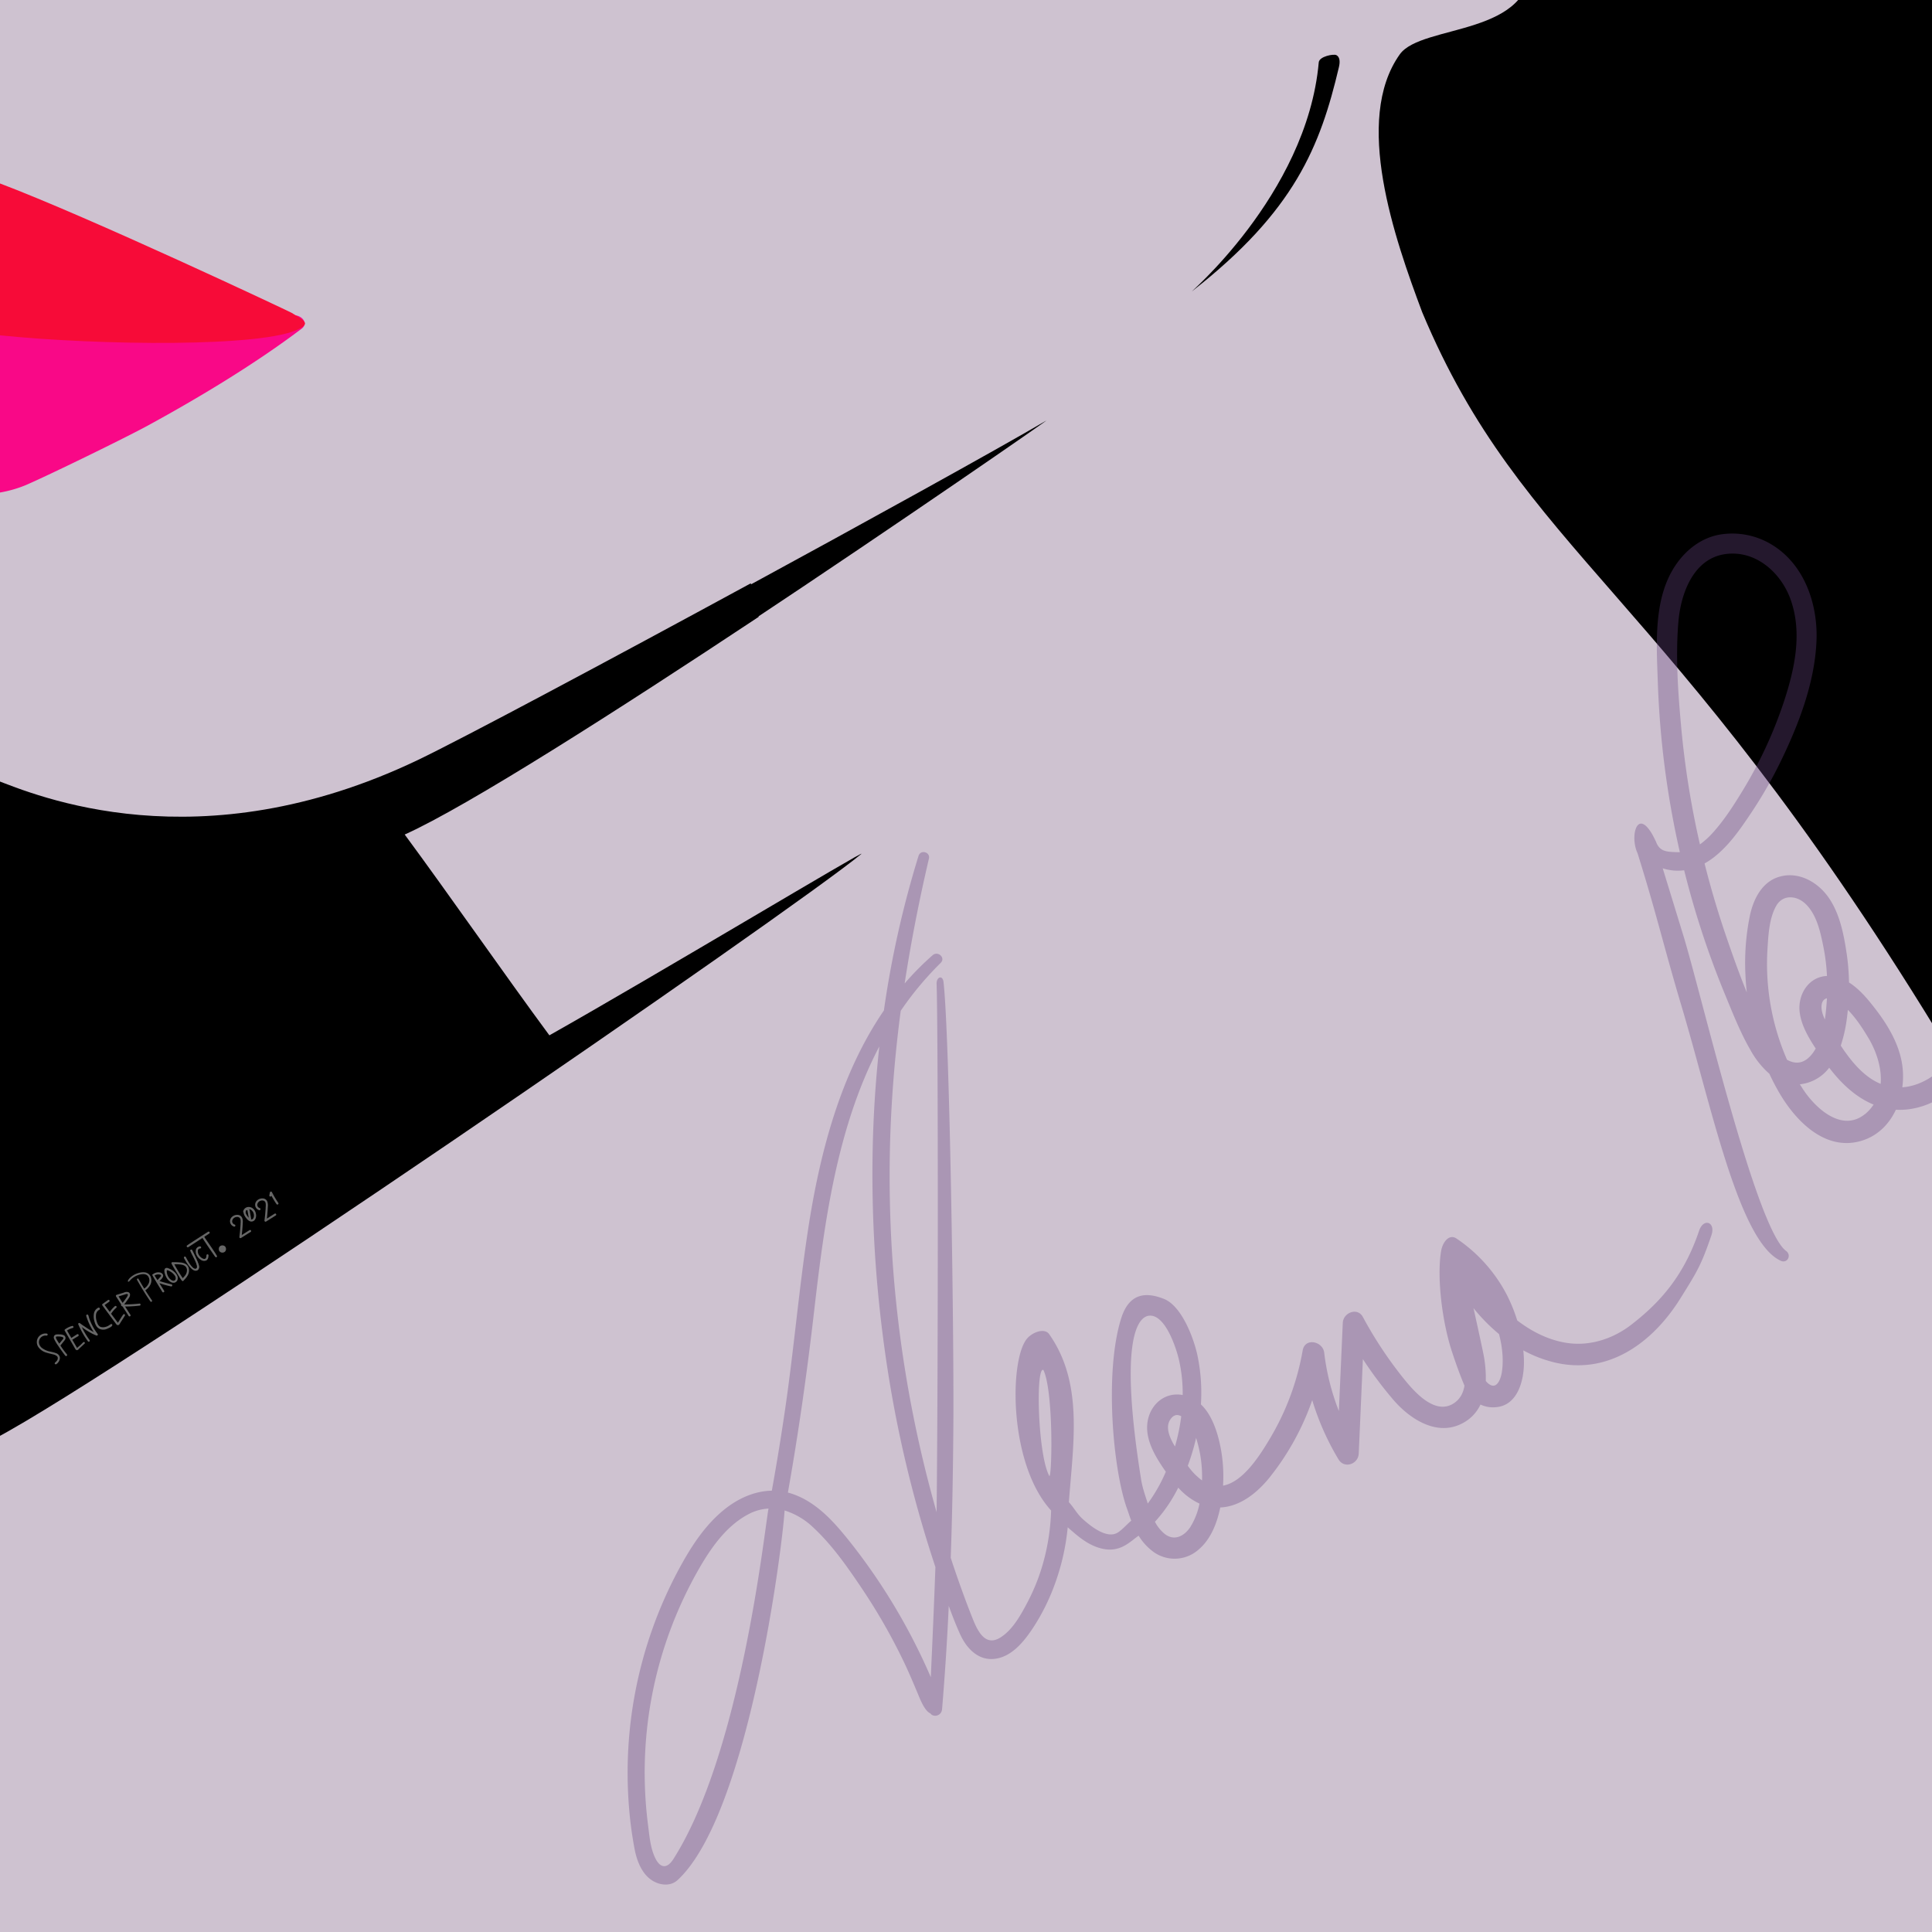 <svg xmlns="http://www.w3.org/2000/svg" width="1200" height="1200" viewBox="0 0 1200 1200"><polygon points="1203.49 1203.27 -3.36 1203.27 -1.67 -5.59 1205.18 -5.59 1203.49 1203.27" fill="#cec2d0"/><path d="M1211.25-3.4C1208.94-14,950.09-30.88,950.52-24.8c3.38,47.86-67.42,39.35-81.09,58.56-29,40.75-3.25,114.35,13.93,160.18C946,343.48,1035,366,1202.89,640.2c20.18,34.39,8.15-.65,6.11-12.24C1209,628,1214,9.32,1211.25-3.4Z"/><path d="M459.5,376.93q1.37,5.9,2.77,11.8c98.92-65.6,190.39-129.13,187.55-127.47-31.13,18.25-111.28,62.53-192.4,106.62C458.11,370.9,458.8,373.91,459.5,376.93Z"/><path d="M341.23,643.06c-27.22-36.87-62.64-87.85-89.86-124.72,39-17.51,132.3-77.15,219.82-135.18q-1.81-7.61-3.57-15.23c-.43-1.88-.85-3.75-1.28-5.63-89.08,48.42-179.3,96.6-207,109.85C123.4,537,22.55,494.15-3.4,484.1c-2.7-1-3.79,411.52,0,409.55,79-41.29,497.79-329.43,538.34-363.22C540.34,525.93,405.47,606.86,341.23,643.06Z"/><path d="M819.1,38.74c-7.37,82.9-83.93,146.29-78.48,142C804.16,131,820,91,831.63,41.67c.8-3.38.56-6.29-1.56-7.42C828.37,33.34,819.43,35,819.1,38.74Z"/><path d="M178.83,196.69c-1.44.79-113-35.78-180-72.14V306.11a76.45,76.45,0,0,0,16.89-4.68c13.89-5.94,62.18-29.5,76.21-37.16,31-16.92,66.07-37.92,95.36-60.07C192.92,200,185,193.31,178.83,196.69Z" fill="#f90887"/><path d="M181.19,194.33c-1.33-.82-125.54-59.42-182-80.69V208.2c62.71,6.44,165.52,7.57,186.7-4C192.09,200.84,189.93,199.7,181.19,194.33Z" fill="#f70b38"/><path d="M1055.32,764.49c-9.25,27.44-23.73,44.16-42.22,58.4-11.19,8.62-25.48,13.36-39.74,11.24-11.4-1.7-21.86-7-31-14A99.45,99.45,0,0,0,936,804.4a94.77,94.77,0,0,0-31.29-35.09c-4.69-3.19-8.72,2.29-9.62,7.77-2.72,16.4.65,44.26,6.93,63,2,6.15,4.72,13.75,7.59,20.59-.7,4.32-2.55,8.14-6.35,10.75-12,8.21-25.2-7.45-31.74-15.57a251.33,251.33,0,0,1-25-37.83c-3.4-6.3-12.21-2.67-12.49,3.61q-1.22,27.39-2.44,54.78a146.66,146.66,0,0,1-9.1-36.23c-.83-7.1-11.93-9.56-13.37-1.41a160.59,160.59,0,0,1-20.09,54.31c-5.72,9.6-16.45,27.36-29.37,29.68A93.93,93.93,0,0,0,757,894c-2-7.81-5.26-16.17-11.09-21.71a113.7,113.7,0,0,0-2-29.71c-2.27-11.16-9.87-31.39-20.92-35.79-10.62-4.24-21.44-4.18-26.55,11.89-10.61,33.38-5.16,94.85,3.78,119,.83,2.24,1.51,4.59,2.41,6.86-2,1.6-4.86,4.75-6.74,6.16-1.67,1.26-7.22,7.54-23.73-7.52-3.26-3-5.42-7.13-8.26-10.14,2.75-37.06,9.07-74.13-12.26-104.39-2.58-3.67-9.3-1.74-13.2,2.19C626.81,842.62,626.13,909,652.86,938.2a135.17,135.17,0,0,1-4.26,30,124.06,124.06,0,0,1-10.1,26.41c-4.19,8-9.31,17.52-17,22.39-9.4,6-14.16-3.66-17.31-11.53-4.38-10.94-8.36-22.06-12.14-33.23-.52-1.55-1-3.11-1.54-4.66,1-27.3,1.43-54.62,1.64-81.93.44-58.7-2.3-243-6.13-275.79-.51-4.38-4.46-3.23-4.28,1.37,1,26.66,1,242.11,0,328A761.4,761.4,0,0,1,553.18,700c1-24.23,3.12-48.28,6.28-72.19,2.76-4,5.65-8,8.72-11.84a203.85,203.85,0,0,1,16.1-17.91c3.2-3.17-1.7-7.65-5-4.77a175.55,175.55,0,0,0-17.39,17.55c4-26,9.05-51.8,15.07-77.47,1-4.2-5.17-5.87-6.45-1.75a620.07,620.07,0,0,0-21.51,96C521.77,667.4,509.06,716.74,501.86,764c-5.46,35.77-8.58,71.85-13.69,107.67q-3.89,27.18-8.78,54.22c-11,.18-21.5,5.07-30.16,12.23-12.64,10.45-21.44,24.87-29,39.23a266.94,266.94,0,0,0-29.38,147.08,235.81,235.81,0,0,0,3.41,24.56c1.25,6.26,3.77,13.1,8.7,17.42,5.12,4.47,13,5.93,18,1.25,44-40.76,65-206.67,66.37-229.48a45.15,45.15,0,0,1,17.83,10.59c11.82,11,21.39,24.78,30.34,38.11a364.41,364.41,0,0,1,25.5,44.51c3.69,7.64,6.93,15.47,10.21,23.3,2.52,6,4.8,8.78,6.68,9.55,1.85,2.64,6.9,1.62,7.25-2.66q2.67-32,4.15-64.14c2.12,5.85,4.36,11.65,6.89,17.26,4,9,11.3,16.85,21.6,15.64,10.58-1.24,18.09-10.56,23.75-19.07a131.11,131.11,0,0,0,13.35-26.53,142.78,142.78,0,0,0,8.3-36.1c6.07,5.32,12.09,10.76,20.32,13,12.19,3.36,18.46-4.27,23.73-7.81A34.69,34.69,0,0,0,716.58,964a22.41,22.41,0,0,0,27.62-1.3c7.81-6.48,11.7-16.55,13.73-26.38,12.36-.56,22.88-9.07,30.51-18.49a162.09,162.09,0,0,0,26.61-48.16,163.06,163.06,0,0,0,16.34,36.81c3.64,6,12.26,2.9,12.55-3.63q1.29-29.34,2.57-58.67a245.68,245.68,0,0,0,18.83,25.17c10.4,12.14,27.57,23.38,43.64,14.34a25.06,25.06,0,0,0,10.58-11.3,18,18,0,0,0,8.1,1.72c15.06-.1,19.14-16.9,18.88-29,0-2.12-.19-4.24-.39-6.36a80.22,80.22,0,0,0,18.23,7.2c34,8.75,62-11.67,79.35-39.5,10.49-16.82,12.86-20.51,19.25-39.16C1065.81,759,1058.11,756.22,1055.32,764.49ZM418.23,1154.73c-3.83,6-8,5.76-11.08-.32-3.19-6.29-3.76-14.05-4.65-20.93q-1.49-11.64-1.91-23.36a254.41,254.41,0,0,1,34.85-137.94c7.39-12.51,16.77-25.28,30.06-32A30,30,0,0,1,477.33,937C474.81,950.35,460.36,1088.63,418.23,1154.73Zm159.91-113a374.08,374.08,0,0,0-50.45-84.35c-9.74-12.2-20.63-24.55-35.9-29.62-.8-.27-1.6-.5-2.41-.71,6.57-37,11.85-74.18,16.16-111.6,6.43-55.91,14.21-115.13,40.63-165.5-6.86,62.28-5.28,125.82,3.2,187.47A755.71,755.71,0,0,0,581,973.34C580.18,996.14,579.17,1018.93,578.14,1041.72Zm73.71-124.83c-7.2-12.34-8.73-68.18-3.79-66C654.27,863.73,653.53,914.9,651.85,916.89Zm61.06,17c-1.53-4.9-3.31-9.77-4.12-14.84-14-87.5-2.06-101.65,5.38-101.89,9.59-.32,16.19,19.4,18.05,27.23a92.56,92.56,0,0,1,2.36,22.07c-11.72-2.18-21.05,6.78-22,18.21-.9,10.62,5.52,20.87,11.54,29.46A99.33,99.33,0,0,1,712.91,933.86Zm20.78-54.19a122.55,122.55,0,0,1-3.89,18.75c-3.37-5.54-6.27-12.19-2.68-17.1C729.16,878.53,731.48,878.44,733.69,879.67Zm5.83,68.47c-3.62,5.69-9.91,9.29-15.94,4.69a23.47,23.47,0,0,1-6.22-7.67A92.07,92.07,0,0,0,731.83,924a40.71,40.71,0,0,0,13.2,9.92A43.32,43.32,0,0,1,739.52,948.14Zm7.09-28.67a38.7,38.7,0,0,1-8.85-9.11,138,138,0,0,0,5.16-17.28A79.73,79.73,0,0,1,746.61,919.47Zm186.22-67.25c-.68,4.36-3.23,11.55-8.63,6.9a10.16,10.16,0,0,1-1.34-1.44,76.62,76.62,0,0,0-1.8-18.3c-1.88-9-3.85-17.94-5.84-26.9a111.2,111.2,0,0,0,15.85,16.1C933.12,836.43,934,844.67,932.83,852.22Z" fill="#684682" opacity="0.35"/><path d="M1229.92,605.16c-3.7,19-7.36,40.37-20.73,55.36-7.36,8.26-17.28,14.1-27.63,14.83a50,50,0,0,0-1-18.76c-3-12-9.86-22.58-17.46-32.13-4-5.07-8.88-10.61-14.64-14.23a138.5,138.5,0,0,0-1.51-18.27c-1.78-11.89-4.41-25.24-11.65-35.14-6.75-9.21-18.24-15.56-29.84-12.34-10.92,3-16.3,13.77-18.53,24a146.65,146.65,0,0,0-2.83,36.57c.15,3.78.45,7.56.87,11.33-4.41-10.73-8.31-21.7-12-32.44q-8.16-23.49-14.24-47.64a43.6,43.6,0,0,0,5.5-3.59c9.53-7.34,16.51-17.44,23.14-27.34a272.13,272.13,0,0,0,18.74-32.6c11.16-23,21.07-48.8,22.14-74.58,1-23-7.62-48.1-28.34-60.25a47.14,47.14,0,0,0-31.83-5.88c-11.12,2-20.29,9-26.7,18.05-14.65,20.75-12.5,49.36-11.69,73.46a560.62,560.62,0,0,0,13.69,105.73c-.62,0-1.24.06-1.87,0-6.17-.21-10.46-.34-12.74-6-.22-.72-2.11-4.34-2.48-5-9.56-16.55-14,1.35-9.21,11.58,11.58,36.82,16.48,58.66,27.3,94.88,18.76,62.77,35.68,146.53,61.71,158.34,4.09,1.86,6.87-3.48,3.29-6.12-18.75-13.8-52.44-158.84-63.85-196q-6.39-20.84-12.79-41.66c.69.22,1.39.43,2.09.6a30.3,30.3,0,0,0,11.23.62q5.07,20.37,11.68,40.31,6.27,18.9,13.9,37.34c4.74,11.46,9.41,23.37,15.66,34.11A53.93,53.93,0,0,0,1099,666.94c1.54,3.32,3.19,6.6,5,9.81,10,18.07,28.57,38.41,51.57,32,10.42-2.91,17.74-10.33,22-19.47a43,43,0,0,0,9.71-.56c23.77-4,39.59-24.59,47.44-46,4.1-11.13,6.41-22.8,8.66-34.41C1245.07,599.64,1231.62,596.38,1229.92,605.16Zm-185.6-152.4c-2-22-3.71-44.76-1.81-66.78,1.5-17.39,9.32-39.14,29.25-41.84,18.85-2.55,34.6,11.65,40.51,28.48,7.2,20.5,2.51,42.43-4,62.44a269.21,269.21,0,0,1-26.56,57.12c-5.29,8.63-10.9,17.34-17.71,24.88a51.47,51.47,0,0,1-8.14,7.42A548.64,548.64,0,0,1,1044.32,452.76Zm116.23,192c4.93,8.29,8.39,18.75,7.56,28.43a30.5,30.5,0,0,1-4.33-2.14c-7.14-4.22-12.82-10.78-17.6-17.45-1-1.37-1.92-2.75-2.84-4.14a90.88,90.88,0,0,0,3.92-18c.18-1.41.33-2.81.47-4.22C1152.84,632.4,1157.06,638.92,1160.55,644.8Zm-28.46-15c-.83-2.62-1.46-7.17,1.22-9.09a3.76,3.76,0,0,1,1.41-.62c0,.46,0,.92-.07,1.37-.24,3.83-.59,7.81-1.2,11.76A27.65,27.65,0,0,1,1132.09,629.81Zm-34.25-40.67c.53-8.54,1.08-18.92,5.45-26.52,4.14-7.2,12.74-6.4,18.27-1.06,7,6.8,9.25,17.87,11.08,27.08a120.82,120.82,0,0,1,2.12,17.6c-11.6.49-18.37,11.87-16.92,22.72,1,7.8,5.31,15.4,9.94,22.35-3,5.27-7.68,10.08-14.28,8.42a14,14,0,0,1-3.56-1.47,149,149,0,0,1-12.1-69.12Zm60.67,102.78c-14.12,11.62-30.34-3-38.22-14.73-.81-1.2-1.58-2.43-2.35-3.66a26.23,26.23,0,0,0,18.19-10.27l0-.06c7.49,9.86,16.69,18.48,27.59,22.93A26.81,26.81,0,0,1,1158.51,691.92Z" fill="#684682" opacity="0.35"/><circle cx="138.14" cy="775.78" r="2.25" fill="#666"/><path d="M155.08,764l-4.92,3.1c.18-1.51.32-3,.43-4.53.08-1,.14-2,.18-3a7.81,7.81,0,0,0-.24-2.81c-1.27-3.74-7-2.3-7.6,1.13a3.49,3.49,0,0,0,2.49,4,.67.67,0,0,0,.27-1.31,2.11,2.11,0,0,1-1.46-2.34,3,3,0,0,1,2.48-2.32,2.66,2.66,0,0,1,1.71.2,2,2,0,0,1,1,1.54,10.78,10.78,0,0,1,0,2.41c0,.84-.09,1.69-.15,2.53-.14,1.89-.34,3.77-.58,5.65a.67.67,0,0,0,1,.69l6.11-3.85A.67.67,0,0,0,155.08,764Z" fill="#666"/><path d="M170.68,753.78l-4.92,3.1c.17-1.51.32-3,.43-4.53.07-1,.13-2,.18-3a7.55,7.55,0,0,0-.25-2.8c-1.26-3.74-7-2.3-7.59,1.12a3.49,3.49,0,0,0,2.48,4,.67.67,0,0,0,.28-1.31,2.12,2.12,0,0,1-1.47-2.33,3,3,0,0,1,2.48-2.33,2.71,2.71,0,0,1,1.71.2,2,2,0,0,1,1,1.54,10.79,10.79,0,0,1,0,2.41c0,.85-.09,1.69-.16,2.54q-.21,2.82-.58,5.64a.68.68,0,0,0,1,.7l6.12-3.86A.67.67,0,0,0,170.68,753.78Z" fill="#666"/><path d="M157.05,750.58a4.06,4.06,0,0,0-3.61-.77,3.41,3.41,0,0,0-2.38,2.63.62.62,0,0,0,.21.61,4,4,0,0,0,.06.5,7.43,7.43,0,0,0,1.63,3.07,5.47,5.47,0,0,0,2.44,2,2.68,2.68,0,0,0,3.07-1.23,5,5,0,0,0,.44-3.64A5.21,5.21,0,0,0,157.05,750.58Zm-2.61,5.74a9.93,9.93,0,0,1-1.46-2.07,2.33,2.33,0,0,1-.15-2.32c.15-.2.52-.41.75-.2s.15.37.18.52.11.6.16.9c.19,1.08.39,2.16.58,3.24Zm3.19-.4c-.15.72-.68,1.53-1.51,1.49l-.28,0A.51.51,0,0,0,156,757l-.78-4.33a4.22,4.22,0,0,0-.46-1.61,2.85,2.85,0,0,1,1,.3A4.28,4.28,0,0,1,157.63,755.92Z" fill="#666"/><path d="M167.66,740.59l-.38,1.86a.67.67,0,0,0,1.31.27v0q1.44,2.66,3.14,5.16c.49.71,1.61,0,1.12-.74a64.18,64.18,0,0,1-4-6.74A.67.67,0,0,0,167.66,740.59Z" fill="#666"/><path d="M23.65,830.8a5.51,5.51,0,0,0,.12,5.82,9.35,9.35,0,0,0,5.39,3.62c.82.26,1.67.46,2.49.66l1.07.26a6.5,6.5,0,0,1,2.45,1,1.69,1.69,0,0,1,.7,1.09,2.79,2.79,0,0,1-.58,2,7.41,7.41,0,0,1-.67.69,2,2,0,0,0-.63.79.49.49,0,0,0,.19.53.82.82,0,0,0,.88,0h0c1.18-.81,2.58-2.79,2-4.67a3.63,3.63,0,0,0-2.33-2.14,19.56,19.56,0,0,0-2.56-.73l-.58-.14a12.66,12.66,0,0,1-5.65-2.42,5.17,5.17,0,0,1-1.57-2.28,4.11,4.11,0,0,1,4.45-5.31.66.66,0,0,0,.76-.48.68.68,0,0,0-.11-.53.56.56,0,0,0-.39-.25A5.45,5.45,0,0,0,23.65,830.8Z" fill="#666"/><path d="M36.83,828.83a9.33,9.33,0,0,0-1.4,0,2.34,2.34,0,0,0-1.52.55,2,2,0,0,0-.3,2.22,9,9,0,0,0,.52,1.08l0,0c.24.44.49.87.74,1.3.34.6,4.23,6.34,5.73,8.11a.54.54,0,0,0,.42.19.69.69,0,0,0,.4-.11l.11-.09a.65.65,0,0,0,0-.9,56.59,56.59,0,0,1-4-5.45l2.4-3a3.81,3.81,0,0,0,.7-1.14,1.94,1.94,0,0,0-1.07-2.28A6.13,6.13,0,0,0,36.83,828.83Zm2.56,2.35a1.72,1.72,0,0,1-.41.73l-.72.89-1.43,1.76c-.17-.28-.35-.55-.53-.82-.33-.49-.67-1-.95-1.51l-.11-.2a3.16,3.16,0,0,1-.53-1.47l0-.13h0a.32.32,0,0,1,.18-.18,2.24,2.24,0,0,1,.87-.13h.14a8.33,8.33,0,0,1,2.34.2C38.55,830.38,39.46,830.64,39.39,831.18Z" fill="#666"/><path d="M52,833.57a.57.57,0,0,0-.41.21A24.08,24.08,0,0,1,49,836.24c-.51.44-.92.8-1.12,1-.33-.55-1.27-2.19-2-3.43-.35-.62-.69-1.21-1-1.67l3.7-2.28a.56.56,0,0,0,.3-.54.7.7,0,0,0-.36-.59.63.63,0,0,0-.62,0L44.3,831l-2.67-4.6.1-.06a11.27,11.27,0,0,1,3.44-1.52.6.6,0,0,0,.44-.77.64.64,0,0,0-.79-.48,13,13,0,0,0-4.4,2.1.67.67,0,0,0-.2.88l6.28,10.84.1.18c.27.49.68,1.23,1.47,1a1.14,1.14,0,0,0,.36-.15,1.6,1.6,0,0,0,.45-.45c.15-.18,2.32-2.18,3.68-3.43a.65.65,0,0,0-.05-.89A.63.63,0,0,0,52,833.57Z" fill="#666"/><path d="M54,816.52a.67.67,0,0,0-.44.8A38.33,38.33,0,0,0,58,827l.24.38a61.35,61.35,0,0,1-5.83-3.57l-.65-.43c-.71-.47-1.42-1-2.12-1.5a.67.67,0,0,0-.76-.06h0a.63.63,0,0,0-.26.75,54.28,54.28,0,0,0,4.45,8.32c.48.72,1,1.46,1.53,2.19a.65.65,0,0,0,.88.2h0a.7.7,0,0,0,.28-.43.63.63,0,0,0-.09-.47,53.31,53.31,0,0,1-4.77-7.88l-.1-.21a51.44,51.44,0,0,0,6.58,4.12c.8.38,1.63.75,2.45,1.09a.68.68,0,0,0,.76-.14.66.66,0,0,0,.07-.8,37.06,37.06,0,0,1-5-9c-.18-.51-.46-1.46-.61-2l-.1-.36-.11-.27A.67.67,0,0,0,54,816.52Z" fill="#666"/><path d="M68,823a7.47,7.47,0,0,1-1.9,1l-.13,0a5.29,5.29,0,0,1-3.49.16c-1.07-.43-1.82-1.46-2.35-3.23a10,10,0,0,1-.51-4.2,3.82,3.82,0,0,1,2.11-3.23.54.54,0,0,0,.28-.33.8.8,0,0,0-.08-.64.7.7,0,0,0-.9-.28A4.92,4.92,0,0,0,58.33,816a10.79,10.79,0,0,0,.43,5.06,8.92,8.92,0,0,0,1.16,2.67,4.87,4.87,0,0,0,2,1.7,5.73,5.73,0,0,0,4.62-.09c.4-.17.81-.35,1.3-.6l.15-.07a6.71,6.71,0,0,0,.74-.4,3.85,3.85,0,0,0,.34-.26c.33-.28.89-.76.6-1.35a.46.46,0,0,0-.31-.27C69,822.32,68.57,822.61,68,823Z" fill="#666"/><path d="M74.59,819.43c-.16.26-.3.49-.42.67l-.57.91-.16.26a2.85,2.85,0,0,1-.23.37.18.18,0,0,1,0-.07L69,816a17.91,17.91,0,0,1,3.25-3.76.61.61,0,0,0,.19-.43.69.69,0,0,0-.21-.5.65.65,0,0,0-.9,0,19.5,19.5,0,0,0-3.15,3.56L65,810.55l2.79-2a.65.65,0,0,0,.2-.88.67.67,0,0,0-.43-.3.65.65,0,0,0-.47.1l-3.35,2.4a.72.72,0,0,0-.29.47.55.55,0,0,0,.1.43l8,10.82.21.3c.15.2.29.4.45.59a1.31,1.31,0,0,0,1,.59,1.07,1.07,0,0,0,.58-.17,1.76,1.76,0,0,0,.48-.51c.14-.21.28-.43.41-.65l2.9-4.58a.6.6,0,0,0,0-.58.71.71,0,0,0-.59-.38C76.72,816.17,76.32,816.63,74.59,819.43Z" fill="#666"/><path d="M86.6,809.69c-2.83.31-5.69.48-8.5.52h-1c.48-.61,1-1.23,1.43-1.86s.75-1.05,1.12-1.58l.1-.15a8.1,8.1,0,0,0,.73-1.21,2.75,2.75,0,0,0,.26-1.61,1.69,1.69,0,0,0-1-1.21,3.81,3.81,0,0,0-2.73.23l-.43.14-4.14,1.29a.65.65,0,0,0-.43.41.69.69,0,0,0,.06.56l3.25,5.06-.11.13a.38.38,0,0,0,0,.42,1.71,1.71,0,0,0,.93.65l3.77,5.87a.64.64,0,0,0,.9.19h0a.62.62,0,0,0,.2-.87l-3.32-5.17c2.21,0,4.43-.12,6.6-.3.81-.07,1.61-.15,2.41-.24a.63.63,0,0,0,.61-.65.65.65,0,0,0-.23-.49A.57.57,0,0,0,86.6,809.69Zm-11.7-2.47-1.27-2,3.31-1,1-.32a3,3,0,0,1,1-.18.48.48,0,0,1,.46.29,1.28,1.28,0,0,1-.14.83,6.82,6.82,0,0,1-.66,1.1l-.09.13c-.3.45-.61.89-.93,1.33-.45.61-.93,1.23-1.42,1.84l-1.28-2-.19.1h0Z" fill="#666"/><path d="M89.46,790.23a9,9,0,0,0-2.63.24,12.32,12.32,0,0,0-2.63.88c-1.72.76-3.9,2.32-4.65,3.92-.13.27-.23.56-.06.73s.3.11.53,0c0,0,.54-.31.64-.58A11.91,11.91,0,0,1,84,792.75a11.23,11.23,0,0,1,4.63-1.34,4.62,4.62,0,0,1,2.07.3,3.13,3.13,0,0,1,1.44,1.23,4.46,4.46,0,0,1,.36,3.85,7.61,7.61,0,0,1-2.94,3.57c-.83-1.38-3.6-6.09-3.63-6.14l0-.05,0,0a.61.61,0,0,0-.7.11.64.64,0,0,0-.09.73c2,3.56,4.1,7.09,6.34,10.47.62.95,1.27,1.91,1.92,2.84a.6.6,0,0,0,.81.19h0a.6.6,0,0,0,.18-.82c-1.43-2.07-2.82-4.18-4.13-6.28a9.27,9.27,0,0,0,3.2-3.63,5.85,5.85,0,0,0,.07-4.86A4.48,4.48,0,0,0,91.93,791,5,5,0,0,0,89.46,790.23Z" fill="#666"/><path d="M105.73,797.54c-1.49-.38-4.86-1.25-6.68-1.89l.09-.08c.86-.78,2.67-2.42,2.1-3.79a2.59,2.59,0,0,0-2-1.45,5.38,5.38,0,0,0-2.49.17,5.51,5.51,0,0,0-1.76.93.67.67,0,0,0-.42.4h0c0,.28.72,1.52,6.25,10.59a.62.62,0,0,0,.55.3.63.63,0,0,0,.35-.11.61.61,0,0,0,.23-.25.58.58,0,0,0,0-.62L99,797a53.83,53.83,0,0,0,7.22,2,.61.61,0,0,0,.75-.46.64.64,0,0,0-.44-.79ZM100,792.12c.18.31-.24.79-.53,1.11l-.15.17a21.74,21.74,0,0,1-1.52,1.68L96,792.24h0a4.18,4.18,0,0,1,2.56-.67h0C98.93,791.58,99.72,791.67,100,792.12Z" fill="#666"/><path d="M108.15,789.89a10.57,10.57,0,0,0-2.29-1.57,10.28,10.28,0,0,0-1.42-.61,1.86,1.86,0,0,0-1.67,0,1.68,1.68,0,0,0-.64,1.18c-.25,1.75,1.08,4.54,1.86,5.55.66.84,2.39,2.73,4.45,2.23a2.31,2.31,0,0,0,.72-.31,2.82,2.82,0,0,0,1.12-1.53,3.68,3.68,0,0,0-.33-2.76A7.77,7.77,0,0,0,108.15,789.89Zm.43,2.44a2.68,2.68,0,0,1,.53,1.88,1.51,1.51,0,0,1-.88,1.23c-1.3.44-2.68-1.08-3.08-1.56a7,7,0,0,1-1.57-4.49.41.41,0,0,1,.18-.34h0a.5.5,0,0,1,.39-.06,7.75,7.75,0,0,1,1,.44A8.64,8.64,0,0,1,108.58,792.33Z" fill="#666"/><path d="M115.67,785.3a7.67,7.67,0,0,0-3.8-1.17c-1.24-.13-2.52-.15-3.46-.17-.52,0-.93,0-1.14,0a.66.66,0,0,0-.68,1c1.14,2.18,2.45,4.31,3.71,6.36l1.16,1.9c1.26,2.09,1.7,2.49,2.05,2.51a.57.57,0,0,0,.27-.07,1.27,1.27,0,0,0,.25-.27l.1-.13c1.69-1.69,3.39-3.77,3.28-6.41A4.5,4.5,0,0,0,115.67,785.3Zm.41,3.11h0a5.12,5.12,0,0,1-.73,3.28,16.47,16.47,0,0,1-1.84,2.2c-1.56-2.28-3.12-4.79-4.51-7.28l-.72-1.31c1-.07,4.43-.16,6.09.72A3.12,3.12,0,0,1,116.08,788.41Z" fill="#666"/><path d="M118.69,776.33a.46.46,0,0,0-.3.55c1.16,3,5.6,9.73,3.66,11.1-2.41,1.71-6-5.66-6.81-7.09a.44.44,0,0,0-.74.46c1.5,2.76,5.31,9.29,8.18,7.38a2.42,2.42,0,0,0,.79-2.2c-.15-1.72-3.19-7.89-4.24-9.9A.47.47,0,0,0,118.69,776.33Z" fill="#666"/><path d="M122.77,788.92a2.2,2.2,0,0,1-1.79.29c-1.88-.47-4.12-3.07-6.67-7.76a.65.65,0,0,1,.21-.87h0a.7.7,0,0,1,.51-.07.61.61,0,0,1,.39.29l.21.41c.83,1.56,3.34,6.31,5.33,6.79a1.16,1.16,0,0,0,1-.18c1.27-.89-.77-4.88-2.26-7.79-.59-1.16-1.15-2.26-1.47-3.07a.54.54,0,0,1,0-.46.65.65,0,0,1,.4-.35h0a.66.66,0,0,1,.79.4c1.13,2.18,4.11,8.24,4.26,10a2.6,2.6,0,0,1-.89,2.39Z" fill="#666"/><path d="M128.26,782.81a1.43,1.43,0,0,1-.3.16,3.55,3.55,0,0,1-3.3-.52,7.11,7.11,0,0,1-2.47-2.76,5,5,0,0,1-.51-3.46,2.78,2.78,0,0,1,2.61-2.08.65.65,0,0,1,.63.7.59.59,0,0,1-.62.59,1.57,1.57,0,0,0-1.45,1.54,4.29,4.29,0,0,0,.7,2.5,5.69,5.69,0,0,0,2,2c.38.23,1.35.71,2,.26l0,0c.58-.39.64-1.33.68-2a.65.65,0,0,1,.63-.66h0a.66.66,0,0,1,.49.2.59.59,0,0,1,.17.44C129.47,780.87,129.26,782.16,128.26,782.81Z" fill="#666"/><path d="M134.55,780.82h0a.66.66,0,0,1-.88-.2c-.61-.8-6-8.55-7.9-11.71h0l-8.8,5.71a.63.63,0,0,1-.85-.16.6.6,0,0,1,0-.83c.43-.4,5-3.33,9-5.92l4.16-2.67h0a.59.59,0,0,1,.61,0,.71.71,0,0,1,.37.58.61.61,0,0,1-.29.56h0L127.16,768a.94.94,0,0,0-.26.31c.75,1.21,8.17,11.66,7.93,12.09A1.24,1.24,0,0,1,134.55,780.82Zm-7.69-12.58h0Z" fill="#666"/></svg>